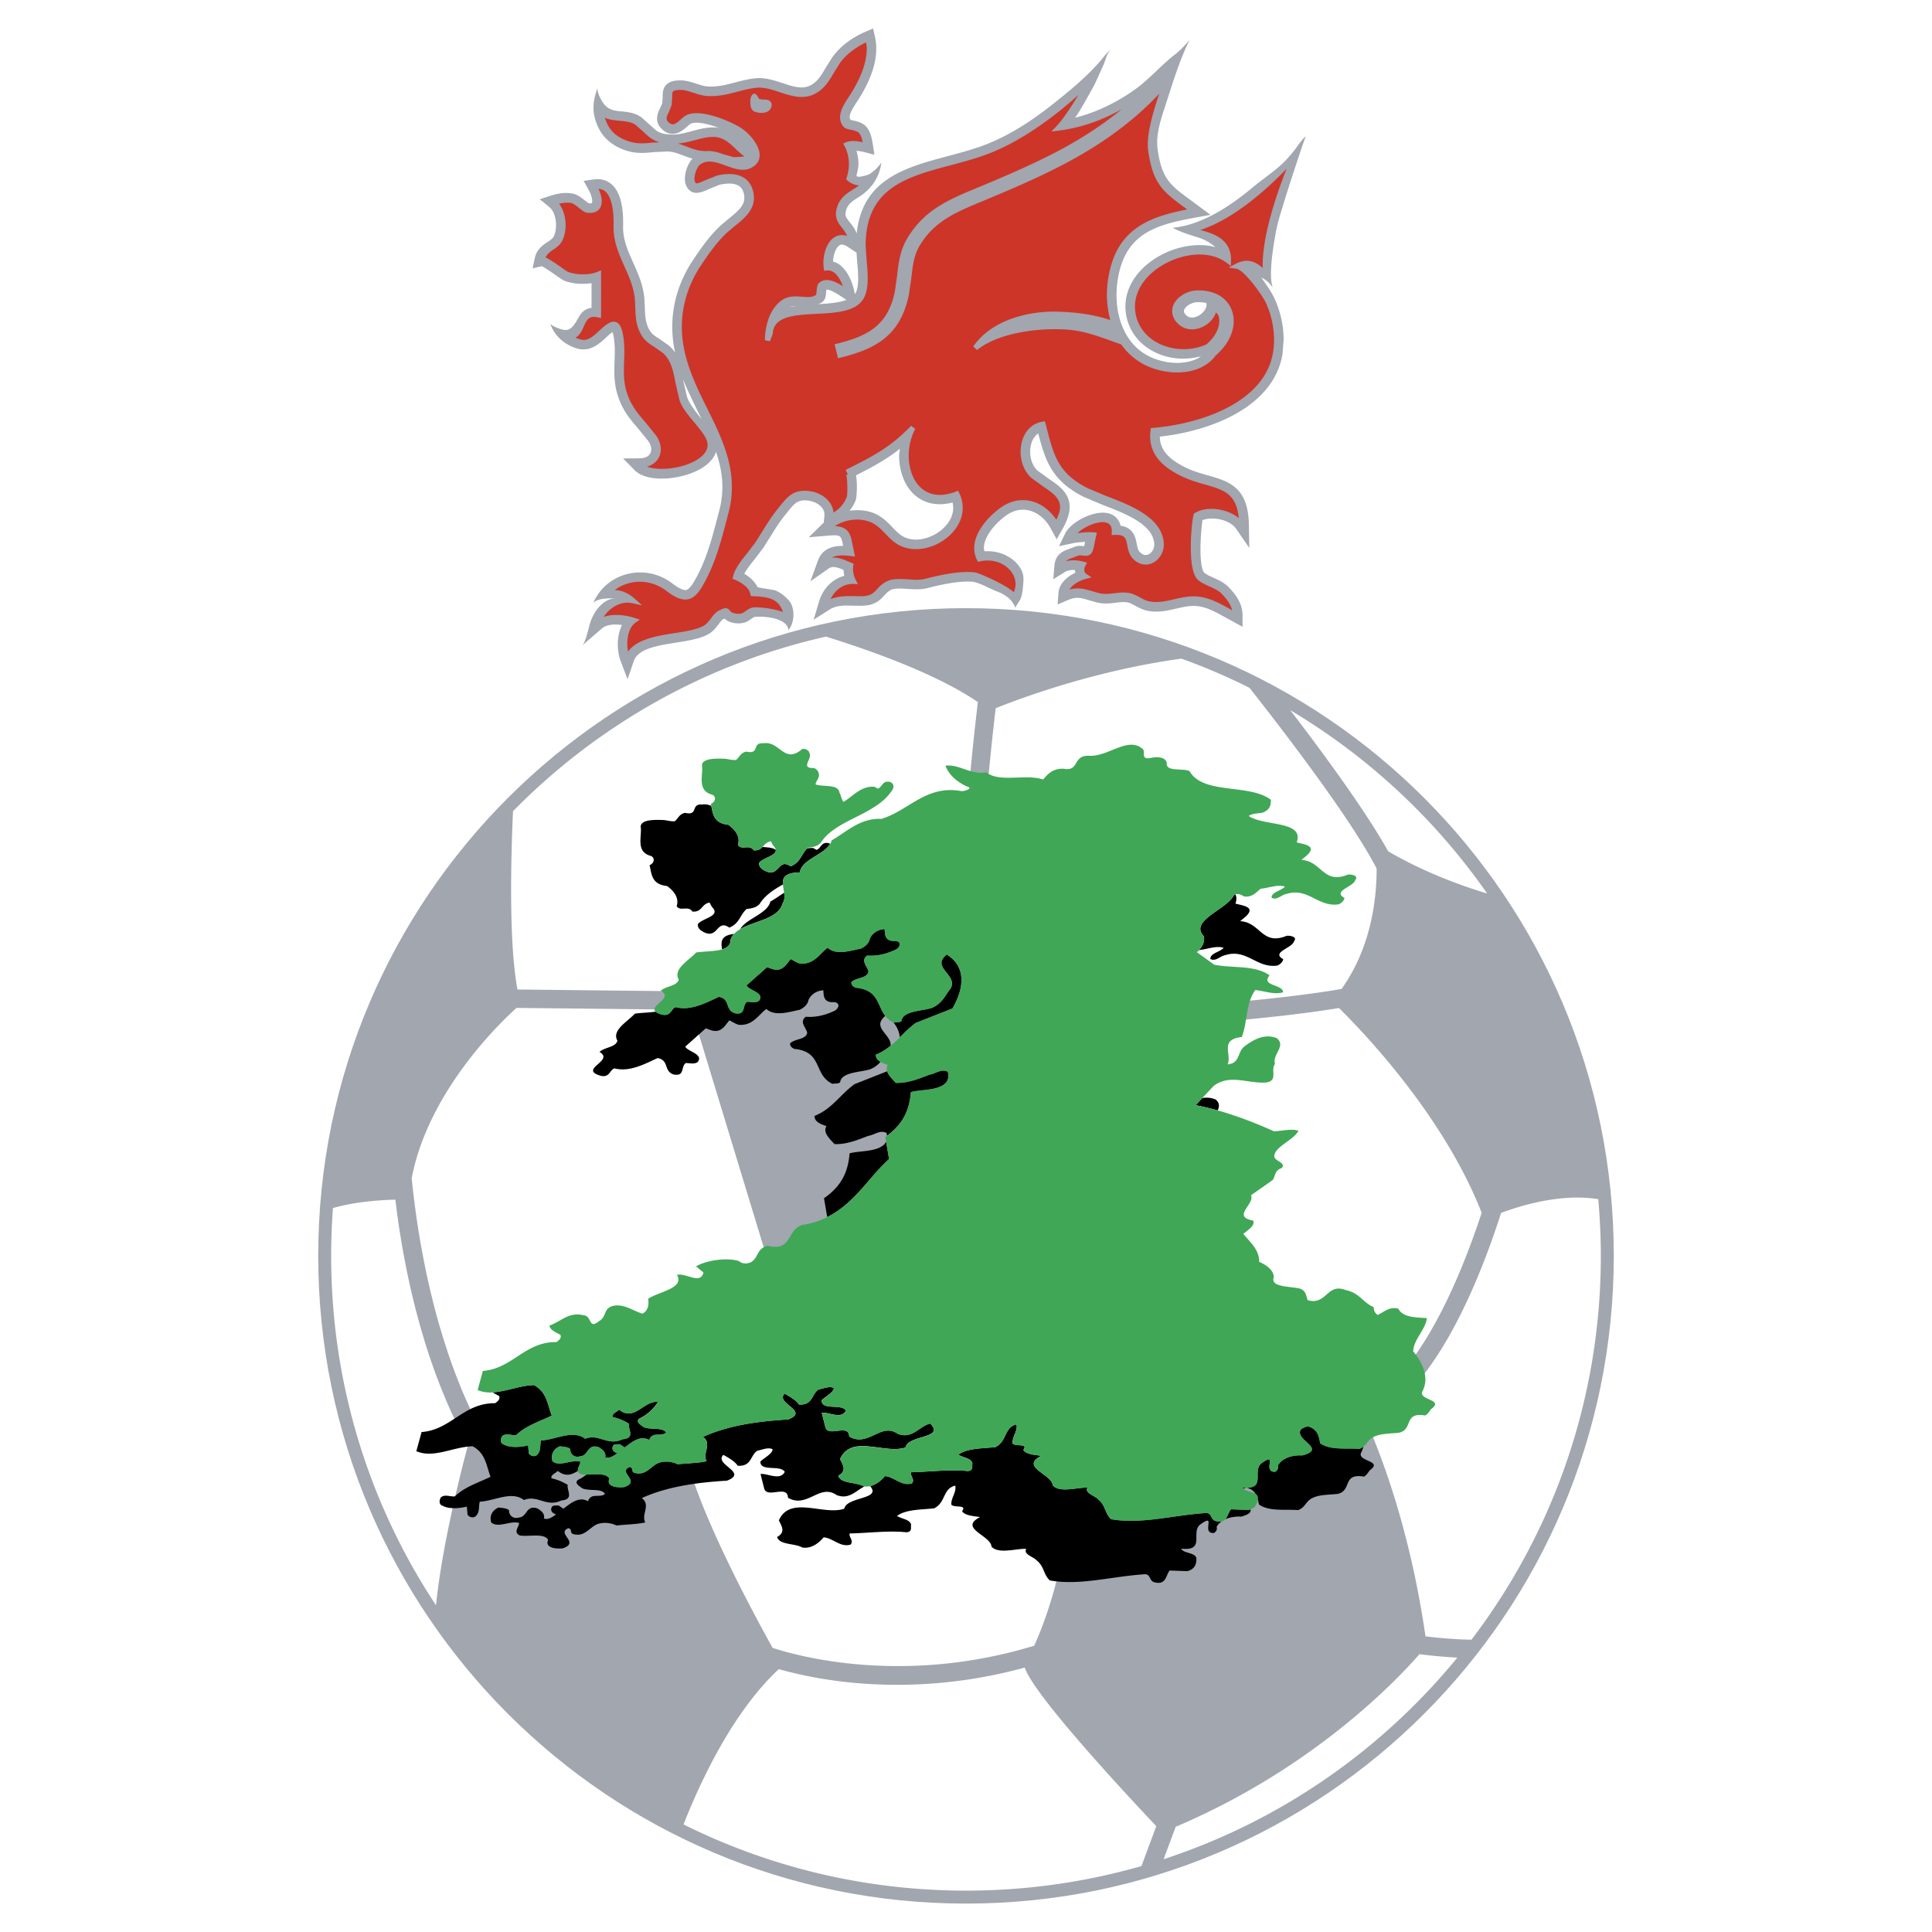 <svg xmlns="http://www.w3.org/2000/svg" width="2500" height="2500" viewBox="0 0 192.756 192.756"><g fill-rule="evenodd" clip-rule="evenodd"><path fill="#fff" d="M0 0h192.756v192.756H0V0z"/><path d="M161.008 125.293c0 35.693-28.936 64.629-64.63 64.629-35.694 0-64.629-28.936-64.629-64.629 0-35.681 28.935-64.617 64.629-64.617s64.63 28.936 64.63 64.617z" fill="#a1a6af"/><path d="M138.502 84.937c1.725 1.014 5.104 2.774 9.873 4.209a63.736 63.736 0 0 0-19.65-18.296c3.492 4.553 7.552 10.113 9.777 14.087zM159.459 119.645c-3.582-.594-7.521.559-9.695 1.365-1.715 5.373-5.188 14.43-10.248 18.881l-1.211-1.375c4.523-3.98 7.799-12.264 9.521-17.512-3.77-9.668-11.812-18.047-14.236-20.434-6.248 1.041-15.121 1.641-15.566 1.67l-.121-1.83c.111-.006 9.748-.658 15.947-1.744 3-4.206 3.508-9.111 3.496-12.019-2.471-4.768-8.662-12.917-12.682-18.024a63.072 63.072 0 0 0-6.789-2.911c-8.842 1.207-16.4 4.084-18.535 4.948-.477 4.05-1.324 11.942-1.121 15.404l-1.831.107c-.221-3.765.702-12.164 1.176-16.123-3.849-2.626-9.863-4.882-15.152-6.532-12.081 2.72-22.856 8.889-31.232 17.421-.255 5.886-.361 13.466.446 17.786l20.452.225 20.921-9.961 10.331 14.348-26.399 23.527-7.948-26.113-17.449-.191c-1.814 1.635-8.805 8.412-10.459 16.975.536 5.484 2.205 16.73 7.234 25.779l11.979-3.822 8.035 5.164c1.127 5.639 6.507 15.703 8.759 19.756 2.689.877 13.19 3.725 26.104-.219.793-1.764 1.9-4.674 2.727-8.633 1.434-6.887 15.494-17.217 15.494-17.217l12.912-.574s5.531 9.137 7.904 25.494c1.24.15 2.904.309 4.588.33 8.092-10.637 12.904-23.902 12.904-38.299 0-1.903-.092-3.786-.256-5.647zM39.446 119.691c-1.492.035-3.996.197-6.227.836a63.675 63.675 0 0 0-.179 4.766c0 12.885 3.851 24.867 10.459 34.867.646-6.316 2.702-14.154 3.194-15.975-4.687-8.415-6.53-18.441-7.247-24.494z" fill="#fff"/><path d="M115.363 182.195c-2.504-2.645-12.197-13-13.123-15.82-11.403 3.113-20.646 1.266-24.537.152-4.526 4.215-7.741 11.008-9.509 15.496 8.489 4.225 18.058 6.605 28.184 6.605 6.074 0 11.947-.855 17.507-2.451l1.478-3.982zM141.621 165.037c-2.402 2.75-10.713 11.443-24.326 17.225l-1.201 3.234c11.609-3.801 21.736-10.871 29.307-20.115a48.965 48.965 0 0 1-3.78-.344z" fill="#fff"/><path d="M79.801 87.036c.18-1.285 2.363-1.724 3.018-2.838a.685.685 0 0 0-.211-.092c-.698-.094-.69.526-1.136.689l-.339-.188a2.243 2.243 0 0 0-.604.042c-.609.61-.669 1.4-1.654 1.784-1.225-.855-1.106 1.028-2.393.521-.478-.207-.825-.488-.723-.9.445-.495 1.715-.69 1.642-1.258-.298-.232-.82-.257-1.326-.292-.197.205-.421.375-.884.328-.424-.646-1.238.046-1.566-.546.255-.768-.221-1.472-.958-1.998-1.46-.159-1.53-1.051-1.702-1.882a1.553 1.553 0 0 0-.934-.137c-1.158-.085-.314 1.146-1.676.829-.588.114-.688.558-1.032.836-.411.037-.744-.09-1.114-.119-.785-.025-2.216-.086-2.292.635.175.948-.561 2.534 1.041 2.953.433.211.296.751-.15.913.216.883.168 1.912 1.747 2.084.736.526 1.212 1.229.957 1.998.328.592 1.142-.1 1.566.546.975.101.899-.762 1.716-.896l.221.416c.957.941-.824 1.097-1.369 1.704-.102.413.244.693.723.9 1.287.508 1.168-1.375 2.393-.521 1.024-.4 1.042-1.24 1.724-1.858.502-.044.954-.146 1.292-.487.512-.834 1.369-1.423 2.33-1.952-.056-.65.155-1.176 1.693-1.214zM88.699 115.639l-.296-1.73a.925.925 0 0 1-.26.338c-.814.691-2.391.551-3.379.822-.135 1.627-.644 3.162-2.554 4.479l.32 1.873c2.75-1.37 4.179-4.013 6.169-5.782zM90.876 108.957c.988-.271 2.565-.131 3.379-.822.43-.35.384-.873.308-1.209-.629-.348-1.225.201-1.816.283-1.069.404-2.178.875-3.379.824-.274-.311-.715-.717-.858-1.15l-3.246 1.279c-1.429 1.025-2.224 2.461-4.001 3.176.003.559.529.793 1.193 1.014-.403.656.392 1.332.801 1.793 1.202.051 2.311-.418 3.379-.822.591-.084 1.188-.633 1.816-.283.018.078.033.17.042.264 1.759-1.286 2.252-2.773 2.382-4.347zM57.888 145.822c-.94-.229-2.068.555-2.764-.037-.188-.574.032-1.215.743-1.494.374.061.787.057 1.038.281-.057.41.354.902.938.727.916-.049.713-1.305 1.898-.912.438.271.739.557.64 1 .381.154.728-.094.991-.242l.215-.174c-.47-.113-.594-.475-.39-.773.126-.135.405-.098.634-.117l.489.33c.65-.461 1.499-1.279 2.466-.744.029-.189.193-.42.507-.51.408-.066.924.043 1.177-.227-.374-.59-1.539-.238-2.257-.549-.295-.223-.876-.545-.397-.865.84-.385 1.472-1.062 1.834-1.652-1.44-.154-2.355 2.008-3.89.775-.209.236-.747.408-.625.738.61.133 1.136.365 1.623.666-.137.539.678 1.432-.646 1.547-1.502.721-2.354-.602-3.731-.047-1.233-.947-2.936.102-4.402.168-.143.479.043 1.021-.424 1.467-.303.211-.688.029-.798-.18l-.07-.801c-.674.184-1.815.283-2.447-.098-.379-.121-.28-.564-.162-.793.381-.375.914-.08 1.416-.123.975-.955 2.32-1.352 3.556-1.957-.417-1.082-.481-2.35-1.784-3.043-.029 0-.059.004-.088.004a.284.284 0 0 1-.121.008c-1.324.084-2.659.652-3.918.717.199.129.438.246.659.369.118.299-.094.504-.397.717-3.178-.031-4.37 2.65-7.34 2.879l-.523 1.908c1.722.752 3.688-.445 5.617-.49 1.303.693 1.368 1.961 1.785 3.043-1.236.605-2.582 1.002-3.556 1.957-.502.045-1.035-.252-1.416.123-.118.229-.218.672.161.795.632.379 1.773.279 2.447.096l.07.803c.11.207.494.391.798.178.467-.445.282-.988.424-1.467 1.467-.066 3.169-1.115 4.403-.166 1.377-.557 2.23.768 3.731.045 1.325-.115.51-1.006.647-1.547a5.148 5.148 0 0 0-1.623-.666c-.121-.33.416-.502.625-.738.779.627 1.399.377 2.009 0-.065-.312.281-.692.228-.929zM87.374 105.227a5.64 5.64 0 0 0 1.483-.9c.11-1.113-1.949-1.791-.53-2.969-.841-1.066-.646-2.598-2.964-2.818-.287-.131-.44-.305-.417-.555.465-.477 1.579-.355 1.703-1.051-.091-.52-.831-1.075-.14-1.602 1.066.093 2.098-.215 2.936-.63.389-.282.489-.726-.073-.832-1.142.1-1.072-.683-1.116-1.176-.779.037-1.289.516-1.479.967-.059.378-.395.75-.881.978-1.131.224-2.471.682-3.32-.082-.738.5-1.324 1.7-2.761 1.577-.331-.096-.624-.288-.914-.448-.384.344-.754 1.37-1.894.973l-.476-.176-2.049 1.826c.229.508 1.859.736 1.239 1.537-.346.246-.774.098-1.188.104-.521.355-.063 1.371-1.235 1.133-.997-.348-.398-1.395-1.569-1.633-1.284.578-2.774 1.424-4.327 1.031-.489.197-.47.941-1.361.74-.313-.094-.51-.189-.625-.287-.669.102-1.459.102-2.073.199-.757.811-2.339 1.664-1.742 2.699-.172.666-1.279.639-1.789 1.119 1.55.889-2.151 1.709.117 2.381.892.201.873-.543 1.361-.74 1.553.393 3.043-.453 4.327-1.031 1.171.24.573 1.285 1.57 1.635 1.171.238.714-.777 1.235-1.135.413-.004.84.145 1.187-.104.62-.801-1.01-1.029-1.239-1.537l2.049-1.826.476.176c1.139.398 1.509-.629 1.894-.973.29.16.583.352.913.447 1.438.123 2.022-1.076 2.761-1.576.849.764 2.189.305 3.32.082.486-.229.822-.6.881-.979.19-.451.701-.93 1.479-.967.043.492-.026 1.275 1.115 1.176.562.105.462.549.073.832-.838.414-1.87.721-2.937.629-.689.527.049 1.084.141 1.604-.123.693-1.238.574-1.703 1.049-.024.25.129.424.417.555 2.877.275 1.881 2.568 3.802 3.486.271-.055.599.012.768-.16.143-1.006 1.894-.973 2.971-1.283a2.66 2.66 0 0 0 1.06-.754c-.287-.167-.475-.381-.476-.711zM78.09 90.104c.203-.301.195-.667.141-1.037-.456.302-.903.614-1.372.883-.299 1.234-2.389 1.68-3.008 2.744 1.416-.821 3.822-1.003 4.239-2.59zM72.889 93.759c.071-.223.192-.412.345-.58-1.343.15-1.315.806-1.191 1.532.504-.151.854-.422.846-.952zM120.115 93.417c.098.581-.174 1.165-.738 1.555l.033.023c.082-.073.164-.147.252-.217.822-.071 1.662-.456 2.42-.212-.377.437-1.336.521-1.33 1.11.533.295.986-.303 1.486-.378 2.148-.685 3.152 1.338 5.197 1.036.312-.12.564-.39.588-.641-1.256-.698.963-1.109 1.086-1.803.334-.372-.279-.566-.736-.526-2.486 1.025-2.604-1.356-4.637-1.457.254-.241.646-.493.809-.755.533-.73-.764-.833-1.285-1.005.137-.384.117-.678-.006-.914a.43.43 0 0 0-.18.136c-.752 1.401-4.472 2.503-2.959 4.048zM91.375 102.049l3.647-1.436c.962-1.639 1.546-3.895-.367-5.249l-.196-.139c-1.633 1.323 1.143 2.012.388 3.383-.54.668-.832 1.531-1.944 1.971-1.078.312-2.829.279-2.971 1.285-.17.17-.497.105-.769.16l-.032-.018c.384.445.581.951.645 1.479.502-.495.995-1.001 1.599-1.436zM121.494 110.787c.16-.377.215-.736-.205-1.088a2.286 2.286 0 0 0-1.342-.141l-.658.703c.748.145 1.482.323 2.205.526z"/><path d="M83.641 147.234c.921-.516.408-1.123.177-1.662 1.113-2.52 4.47-.453 6.524-1.16.258-1.266 4.019-.879 2.459-2.389-1.125.283-1.793 1.586-3.222 1.027-1.714-1.186-2.917 1.373-4.854.27-.027-1.365-2.149.156-2.386-.973l-.353-1.398c.682-.09 1.948.699 2.42-.211-.433-.738-2.437.027-2.437-1.029.425-.41 1.176-.754 1.228-1.225-.436-.242-1.053.061-1.507.131-.744.438-.55 1.602-1.984 1.51-.269-.443-.994-.846-1.429-1.086-.973.984 2.544 1.732.363 2.576-3.159.184-6.065.625-8.499 1.738.936.693-.088 1.623.351 2.424-.766.189-2.053.209-2.872.312-.529-.266-1.321-.381-1.987-.105-.752.344-1.222 1.287-2.355.951-.333-.127-.043-.494-.465-.58-1.241.543 1.18 1.387-.515 2.002-.773.098-1.845-.057-1.499-.832-.32-.594-1.397-.412-2.288-.412a3.85 3.85 0 0 1-.807.514c-.478.322.103.645.398.865.717.311 1.883-.041 2.256.549-.252.27-.768.16-1.176.227-.314.09-.478.322-.507.512-.968-.537-1.816.281-2.466.742l-.489-.328c-.229.02-.508-.02-.634.117-.205.297-.081.658.39.773l-.215.172c-.264.148-.61.396-.991.242.099-.443-.202-.727-.64-.998-1.185-.395-.982.861-1.898.91-.583.176-.994-.316-.938-.725-.25-.227-.664-.223-1.037-.281-.712.277-.932.92-.744 1.492.696.592 1.824-.189 2.764.039.075.334-.652.957.111 1.264.932.135 2.415-.273 2.799.438-.346.775.725.932 1.499.832 1.695-.615-.726-1.459.515-2.002.422.088.132.453.465.58 1.133.336 1.603-.605 2.355-.951.666-.275 1.459-.158 1.988.105.82-.102 2.106-.121 2.872-.312-.438-.801.585-1.729-.35-2.424 2.434-1.113 5.34-1.553 8.499-1.738 2.181-.842-1.336-1.592-.363-2.576.436.24 1.161.643 1.43 1.086 1.434.092 1.24-1.072 1.984-1.508.454-.072 1.072-.375 1.507-.133-.051.471-.803.814-1.227 1.225 0 1.057 2.003.291 2.436 1.029-.472.912-1.738.121-2.42.211l.353 1.398c.237 1.129 2.359-.393 2.386.973 1.937 1.104 3.14-1.455 4.854-.27 1.242.486 1.91-.436 2.803-.871-.033-.002-.064 0-.099-.004-.824-.457-2.278-.236-2.533-1.053z"/><path d="M121.354 151.764c-.605-.104-.383-.713-.945-.818-3.34.197-6.523 1.16-9.562.619-.652-.627-.531-1.352-1.275-1.971-.357-.402-1.391-.623-1.07-1.18-1.061-.031-2.758.553-3.471-.225-.051-1.113-3.334-1.82-1.131-2.945-.654-.098-1.533-.145-1.801-.586.537-.701-.809-.303-1.07-.654-.059-.676.537-1.227.387-1.896-1.262.297-.912 1.664-2.104 2.266-1.32.146-2.798.09-3.706.758.534.326 1.225.328 1.409.84-.068.287.158.764-.484.789-1.765-.188-3.767.08-5.649.121-.107.35.43.707.097 1.109-1.032.309-1.711-.627-2.687-.729-.349.408-.854.865-1.486 1.002 1.201 1.354-2.325 1.035-2.574 2.26-2.055.709-5.41-1.357-6.524 1.162.231.537.744 1.146-.177 1.66.255.818 1.708.598 2.531 1.053.932.137 1.66-.488 2.119-1.023.975.1 1.656 1.035 2.687.727.332-.4-.205-.758-.098-1.109 1.883-.041 3.885-.309 5.649-.121.643-.025.416-.502.484-.787-.183-.514-.874-.514-1.409-.84.908-.67 2.385-.613 3.707-.76 1.19-.6.84-1.967 2.103-2.264.15.67-.445 1.219-.386 1.896.261.35 1.606-.047 1.068.652.27.441 1.148.488 1.8.586-2.202 1.127 1.08 1.832 1.133 2.947.711.775 2.41.191 3.471.223-.32.557.711.777 1.07 1.182.742.617.623 1.342 1.275 1.969 3.037.541 6.221-.42 9.562-.619.561.105.34.715.945.818 1.129.273 1.084-.779 1.461-1.186l1.754.064c.766-.191.902-.73.908-1.197.031-.686-1.289-.539-1.518-1.047 2.555.273.814-1.75 1.992-2.473 1.561-1.1-.055.967 1.275.912.262-.178.336-.371.27-.613.111-.225.295-.412.52-.564-.148.037-.32.046-.55-.008zM122.816 150.578c-.229.244-.307.721-.576 1.004.451-.205 1.012-.301 1.586-.268.838-.223 1.02-.469.924-.732-.059.021-.113.043-.182.061l-1.752-.065zM123.959 148.396c.021.047.061.084.098.121.096-.037.189-.072.275-.098a4.04 4.04 0 0 1-.373-.023zM131.719 143.992c-.15-.672-.215-1.41-1.252-1.693-.27.086-.672.215-.744.438-.373.996 2.643 1.82.215 2.467-1.064-.062-2.09.309-2.441 1.021.066.242-.008.434-.268.613-1.33.055.283-2.014-1.277-.912-1.105.678.359 2.502-1.568 2.496.467.135.73.363.895.637a.434.434 0 0 1 .201.387l-.006.084c.053.189.092.385.133.574 1.029.717 2.57.457 3.916.559.576-.238.643-.555 1.021-.93.68-.648 1.883-.568 2.932-.689 1.441-.344.416-2.088 2.611-1.721.305-.182.42-.439.586-.641 1.344-.957-1.225-.857-.887-1.723.115-.211.193-.424.242-.639-.102.082-.225.16-.395.23-1.344-.101-2.885.159-3.914-.558z"/><path d="M71.07 79.289c.433.211.295.751-.15.914.016.067.031.134.045.202.172.831.242 1.723 1.702 1.882.737.526 1.212 1.229.958 1.998.328.593 1.142-.1 1.566.546.462.048.687-.123.884-.328.219-.228.403-.498.833-.568l.221.416c.175.172.256.317.272.445.073.568-1.197.763-1.642 1.258-.102.413.245.694.723.9 1.287.508 1.168-1.376 2.393-.521.985-.384 1.045-1.174 1.654-1.784.024-.024.043-.051.07-.074.502-.044.954-.146 1.292-.486 1.41-2.298 5.42-2.742 7.049-5.152.253-.27.344-.806-.221-.943-.698-.094-.69.526-1.136.689l-.339-.188c-1.343-.1-2.127.932-3.088 1.513-.207-.261-.239-.631-.403-.927-.124-.89-1.612-.542-2.373-.818-.021-.246.193-.419.266-.644.153-.355.024-.778-.409-.989-1.515.039-.083-.956-.503-1.54-.019-.216-.357-.404-.677-.375-1.84 1.589-2.235-.83-3.914-.559-1.158-.084-.314 1.146-1.676.83-.588.114-.688.558-1.031.835-.411.037-.744-.09-1.115-.119-.784-.025-2.216-.086-2.291.635.175.947-.561 2.534 1.04 2.952zM141.896 138.846c.756-1.369.021-2.922-.902-4.021.033-1.184 1.236-2.158 1.365-3.318-1.018-.066-2.396-.039-2.842-.932-.898-.262-1.443.344-2.062.615a.813.813 0 0 1-.391-.773c-1.146-.49-1.365-1.402-2.818-1.711-1.859-.736-1.889 1.564-3.775 1.014-.176-.418-.125-.889-.746-1.145-.943-.26-3.047-.107-2.633-1.168-.059-.678-.652-1.154-1.467-1.518.037-1.152-.857-1.912-1.578-2.781.471-.414 1.174-.787.988-1.33-2.197-.396.18-1.631-.221-2.527l2.168-1.523c.287-.398.146-.945.906-1.199.416-.502-.564-.664-.736-1.053-.18-1.01 1.967-1.725 2.391-2.664-.664-.221-1.609.018-2.434.059-1.816-.814-3.674-1.541-5.615-2.082a27.115 27.115 0 0 0-2.205-.525l.658-.703 1.15-1.227c1.6-1.195 3.34-.23 5.172-.328 1.32-.146.441-1.25.943-1.854-.314-.936 1.131-1.775.188-2.562-1.195-.516-2.379.146-3.242.811-.73.562-.404 1.682-1.684 1.793.465-1.002-.859-2.471 1.418-2.732.602-1.543.359-3.262 1.34-4.682.926.074 1.838.49 2.779.223.021-.811-2.262-.609-1.344-1.684-1.426-1.057-3.695-.701-5.523-1.07l-1.734-1.251-.033-.023c.564-.39.836-.974.738-1.555-1.514-1.545 2.207-2.647 2.959-4.048a.432.432 0 0 1 .18-.136c.27-.111.643.045.84.201.838.114 1.207-.384 1.68-.768.822-.072 1.662-.456 2.422-.212-.377.437-1.336.521-1.33 1.11.531.295.984-.303 1.484-.378 2.148-.685 3.154 1.339 5.199 1.036.311-.12.562-.391.586-.641-1.256-.698.963-1.11 1.086-1.803.336-.371-.279-.566-.736-.525-2.486 1.024-2.602-1.356-4.637-1.458.254-.24.646-.492.809-.755.535-.73-.764-.834-1.285-1.005.777-2.18-3.268-1.578-4.783-2.625.342-.279.943-.238 1.395-.339.756-.314.809-.754.809-1.282-2.168-1.643-6.758-.465-8.117-2.862-.719-.31-2.25.072-2.271-.703.039-.593-.762-.803-1.572-.607-.996.181-.588-.415-.762-.834-1.457-1.395-3.393.67-5.33.622-1.805-.121-.963 1.606-2.648 1.288-1.061-.031-1.562.541-2.021 1.078-1.709-.596-4.295.345-5.676-.714-1.588.263-2.65-.825-4.063-.67.312.936 1.309 1.811 2.542 2.231-.31.151-.569.329-.986.304-3.505-.625-5.213 1.947-7.947 2.776-2.125-.094-3.433 1.264-4.966 2.144a1.293 1.293 0 0 1-.154.358c-.654 1.115-2.837 1.554-3.018 2.838-1.538.039-1.749.564-1.693 1.212.022.262.084.542.124.82.054.37.062.735-.141 1.037-.417 1.586-2.823 1.768-4.239 2.59-.24.139-.45.298-.618.485a1.558 1.558 0 0 0-.345.58c.009.529-.342.8-.846.952-.736.222-1.805.188-2.586.311-.757.812-2.339 1.664-1.742 2.701-.172.666-1.279.639-1.789 1.119 1.336.766-1.225 1.48-.508 2.094.115.098.311.193.625.287.892.201.873-.543 1.361-.74 1.553.393 3.043-.453 4.327-1.031 1.171.238.573 1.285 1.569 1.633 1.172.238.714-.777 1.235-1.133.414-.006.841.143 1.188-.104.62-.801-1.011-1.029-1.239-1.537l2.049-1.826.476.176c1.139.396 1.509-.629 1.894-.973.29.16.583.352.914.448 1.437.123 2.022-1.078 2.761-1.577.849.764 2.189.306 3.32.082.486-.228.822-.6.881-.978.191-.451.701-.93 1.479-.967.043.493-.026 1.275 1.116 1.176.562.105.461.55.073.832-.838.415-1.87.723-2.936.63-.69.527.049 1.083.14 1.602-.124.695-1.238.574-1.703 1.051-.024.25.129.424.417.555 2.318.221 2.124 1.752 2.964 2.818.197.25.451.475.806.65l.032.018c.271-.055.599.01.769-.16.142-1.006 1.893-.973 2.971-1.285 1.112-.439 1.404-1.303 1.944-1.971.755-1.371-2.021-2.061-.388-3.383l.196.139c1.913 1.354 1.329 3.61.367 5.249l-3.647 1.436c-.605.436-1.097.941-1.598 1.438-.294.291-.596.574-.921.84-.429.35-.9.666-1.483.9.002.33.189.545.478.713.199.115.444.211.716.301-.132.215-.127.432-.058.643.143.434.584.84.858 1.15 1.202.051 2.311-.42 3.379-.824.591-.082 1.187-.631 1.816-.283.076.336.122.859-.308 1.209-.814.691-2.391.551-3.379.822-.13 1.574-.623 3.061-2.382 4.346-.06.045-.109.09-.171.133l.081.473.296 1.73c-1.99 1.77-3.419 4.412-6.168 5.781a8.2 8.2 0 0 1-2.506.785c-1.568.48-.961 2.693-3.454 2.074-1.123.316-.865 1.162-1.652 1.635-.397.191-.905.174-1.206-.111-1.276-.385-3.271-.057-4.279.529l.744.617c-.305 1.24-1.7.025-2.648.232.809 1.357-1.877 1.686-2.874 2.395.086.459.054 1.145-.561 1.479-.897-.264-1.641-.881-2.695-.82-1.318.178-.778 1.094-1.656 1.574-1.074.869-.647-.564-1.572-.607-1.456-.34-2.242.66-3.359 1.039.037.43.61.66 1.093.928.118.301-.094.506-.397.719-3.177-.033-4.37 2.65-7.34 2.879l-.523 1.908c.48.209.979.264 1.49.238 1.259-.064 2.595-.633 3.918-.717l.121-.008c.029 0 .059-.004.088-.004 1.303.693 1.368 1.961 1.784 3.043-1.235.605-2.581 1.002-3.556 1.957-.502.043-1.034-.252-1.416.123-.118.229-.217.672.162.793.632.381 1.773.281 2.447.098l.07.801c.11.209.495.391.798.18.467-.445.282-.988.424-1.467 1.466-.066 3.169-1.115 4.402-.168 1.378-.555 2.229.768 3.731.047 1.324-.115.51-1.008.646-1.547a5.102 5.102 0 0 0-1.623-.666c-.121-.33.416-.502.625-.738 1.534 1.232 2.45-.93 3.89-.775-.362.59-.994 1.268-1.834 1.652-.479.32.102.643.397.865.718.311 1.883-.041 2.257.549-.253.27-.769.16-1.177.227-.314.09-.478.32-.507.51-.967-.535-1.816.283-2.466.744l-.489-.33c-.229.02-.508-.018-.634.117-.204.299-.081.66.39.773l-.215.174c-.264.148-.61.396-.991.242.099-.443-.202-.729-.64-1-1.185-.393-.982.863-1.898.912-.583.176-.995-.316-.938-.727-.25-.225-.664-.221-1.038-.281-.711.279-.932.92-.743 1.494.696.592 1.824-.191 2.764.037.053.236-.292.617-.232.928.025.129.118.246.343.336.156.023.331.027.511.027.891 0 1.968-.182 2.288.412-.346.775.726.93 1.499.832 1.695-.615-.726-1.459.515-2.002.422.086.132.453.465.58 1.133.336 1.603-.607 2.355-.951.666-.275 1.458-.16 1.987.105.819-.104 2.106-.123 2.872-.312-.438-.801.585-1.73-.351-2.424 2.434-1.113 5.34-1.555 8.499-1.738 2.181-.844-1.336-1.592-.363-2.576.435.24 1.161.643 1.429 1.086 1.434.092 1.241-1.072 1.984-1.51.454-.07 1.072-.373 1.507-.131-.051.471-.803.814-1.228 1.225 0 1.057 2.004.291 2.437 1.029-.472.91-1.738.121-2.42.211l.353 1.398c.236 1.129 2.358-.393 2.386.973 1.937 1.104 3.14-1.455 4.854-.27 1.429.559 2.097-.744 3.222-1.027 1.559 1.51-2.202 1.123-2.459 2.389-2.054.707-5.411-1.359-6.524 1.16.231.539.744 1.146-.177 1.662.255.816 1.708.596 2.531 1.053.034.004.065.002.099.004.186.018.365.01.534-.027.632-.137 1.137-.594 1.486-1.002.976.102 1.655 1.037 2.687.729.333-.402-.205-.76-.097-1.109 1.882-.041 3.884-.309 5.649-.121.643-.025.417-.502.484-.789-.184-.512-.875-.514-1.409-.84.907-.668 2.385-.611 3.706-.758 1.191-.602.842-1.969 2.104-2.266.15.67-.445 1.221-.387 1.896.262.352 1.607-.047 1.07.654.268.441 1.146.488 1.801.586-2.203 1.125 1.08 1.832 1.131 2.945.713.777 2.41.193 3.471.225-.32.557.713.777 1.07 1.18.744.619.623 1.344 1.275 1.971 3.039.541 6.223-.422 9.562-.619.562.105.34.715.945.818.23.055.402.045.551.008a.71.71 0 0 0 .336-.189c.27-.283.348-.76.576-1.004l1.752.064c.068-.018.123-.039.182-.061.562-.213.703-.648.723-1.053l.006-.084a.434.434 0 0 0-.201-.387c-.326-.234-.955-.281-1.221-.541-.037-.037-.076-.074-.098-.121.139.016.258.02.373.023l.051.002c1.928.006.463-1.818 1.568-2.496 1.561-1.102-.053.967 1.277.912.26-.18.334-.371.268-.613.352-.713 1.377-1.084 2.441-1.021 2.428-.646-.588-1.471-.215-2.467.072-.223.475-.352.744-.438 1.037.283 1.102 1.021 1.252 1.693 1.029.717 2.57.457 3.914.559.17-.07.293-.148.395-.23.246-.199.359-.434.629-.699.68-.65 1.881-.568 2.93-.691 1.441-.344.416-2.086 2.611-1.719.305-.182.422-.441.588-.641 1.339-.969-1.229-.869-.892-1.736z" fill="#40a756"/><path d="M128.109 20.157c.387-1.293 2.09-6.494 2.18-6.569-.48.405-.814.984-1.203 1.477-1.41 1.781-2.418 2.228-4.186 3.698-2.174 1.81-4.988 3.686-7.891 3.964.764.439 1.822.732 2.65 1.007.66.219 1.1.511 1.604.922-1.877-.504-4.025-.012-5.615.892-2.322 1.322-3.572 3.396-3.338 5.547.211 1.963 1.521 3.57 3.506 4.3 1.307.481 2.721.497 4.004.147-.107.073-.207.154-.328.216-1.205.619-2.984.595-4.533-.061-3.305-1.4-4.121-5.506-3.221-8.838.992-3.68 3.842-4.477 7.459-5.137l1.574-.286-1.912-1.418c-2.15-1.583-2.955-2.176-3.365-5.155-.209-1.494.398-3.172.852-4.569.553-1.702 1.045-3.325 1.732-4.974.186-.446.377-.919.631-1.323-.467.461-.869.966-1.398 1.372-1.447 1.11-2.605 2.51-4.104 3.577-1.791 1.275-3.799 2.263-5.936 2.796.623-.904 1.094-1.814 1.637-2.761.434-.759.768-1.611 1.143-2.402.248-.523.373-1.345.855-1.714-.473.362-.791.842-1.182 1.288-1.385 1.577-3.115 3.001-4.764 4.302-2.006 1.584-4.189 3.02-6.578 3.955-1.203.47-2.523.821-3.801 1.162-4.21 1.121-8.552 2.279-9.107 7.716-.184-.467-.452-.816-.687-1.108-.272-.339-.432-.538-.432-.839 0-.096.016-.201.049-.324.173-.639.594-.929 1.268-1.349 1.241-.774 2.081-1.97 2.258-3.444a3.952 3.952 0 0 1-1.204 1.156c-.077.046-1.347.484-1.262.095.082-.374.183-.75.183-1.12 0-.449-.077-.884-.196-1.31.253.026.514.061.77.127l1.017.266-.157-1.04c-.093-.613-.245-1.304-.669-1.771-.375-.411-.932-.529-1.338-.615l-.211-.052a.493.493 0 0 1-.093-.265c0-.39.326-.927.695-1.49l.078-.12c1.252-1.917 1.882-3.672 1.882-5.235a5.38 5.38 0 0 0-.132-1.199l-.187-.815-.766.334c-1.392.605-2.497 1.453-3.284 2.519l-.674 1.067c-.394.681-.735 1.269-1.339 1.658-.878.564-1.834.25-2.94-.115-.882-.29-1.793-.59-2.775-.484-.721.078-1.367.249-1.992.413-.874.23-1.699.448-2.683.404-.36-.016-.782-.152-1.189-.285-.481-.156-.979-.318-1.479-.326-.488-.008-1.1.033-1.497.424-.38.377-.376.86-.374 1.248l-.041.604-.188.44c-.227.453-.7 1.393.2 2.189 1.073.95 2.032.092 2.442-.274.14-.126.316-.282.414-.322.574-.23 1.728.031 2.807.441-.072-.013-.141-.031-.216-.038-.864-.092-1.702.133-2.513.352-.68.184-1.323.356-1.944.34-1.253-.035-1.51-.282-2.132-.878l-.923-.816c-.626-.491-1.433-.564-2.145-.63-.668-.061-1.198-.184-1.627-.74-.25-.325-.765-1.229-.607-1.667-.271.753-.43 1.406-.43 2.057 0 .611.14 1.221.459 1.913.515 1.112 1.428 1.856 2.57 2.276 1.159.427 2.072.332 2.954.239l1.416-.069c.593.032 1.047.208 1.574.411.278.108.58.218.905.31-.442.447-.781 1.355-.755 2.074.023.641.316.982.558 1.155.549.395 1.266.071 2.096-.305l.799-.321c2.103-.459 2.339.527 2.429.899.243 1.016-.422 1.612-1.527 2.5l-.778.656c-1.103 1.021-1.965 2.258-2.754 3.437-1.722 2.576-2.397 5.5-1.95 8.459.04.267.092.528.147.789a3.446 3.446 0 0 0-.677-.741l-.912-.638c-.585-.371-.908-.576-1.192-1.359-.199-.55-.216-1.097-.235-1.73l-.053-.974c-.134-1.352-.635-2.465-1.119-3.542-.531-1.181-1.033-2.297-.999-3.641.052-2.036-.328-3.43-1.131-4.145-.482-.429-1.107-.603-1.809-.502l-1 .143.494.882c.27.481.365.913.365 1.153 0 .09-.014.152-.036.182-.019.014-.116.039-.309.021L58.353 20c-.332-.263-.709-.562-1.117-.66-.805-.194-1.625-.025-2.172.149l-1.213.388.985.808c.654.537.793 1.927.477 2.763-.119.313-.335.468-.708.714-.448.296-1.061.701-1.253 1.603l-.214 1.009.899-.217c.305.114 1.273.802 1.601 1.036l.56.369c.786.34 1.878.434 2.819.293v2.459c-1.188.157-1.235 1.164-1.906 1.885-.319.342-.632.38-1.078.263-.215-.057-1.069-.371-1.144-.592.422 1.242 1.444 2.138 2.689 2.502 1.164.339 2.065-.317 2.884-1.093.335-.318.529-.467.65-.545.048.134.109.369.165.808.046.364.061.725.061 1.092 0 .314-.011.633-.022.96-.011.328-.022.66-.022.995 0 .674.045 1.364.227 2.071.438 1.705 1.271 2.676 2.153 3.705l.993 1.223c.201.274.306.571.306.839 0 .14-.029.271-.087.388-.165.327-.55.51-1.084.513l-1.636.009 1.145 1.169c1.182 1.206 4.196 1.016 6.163.09 1.047-.493 1.714-1.153 1.964-1.911.621 1.821.886 3.706.328 5.831l-.154.591c-.502 1.929-1.021 3.924-1.917 5.688-.413.813-.847 1.577-1.227 1.664-.19.043-.587-.035-1.396-.655-2.658-2.036-6.54-1.132-7.875 1.93.521-.475 1.515-.438 2.173-.437-1.295.078-2.188 1.427-2.517 2.527-.147.492-.415 1.87-.799 2.202l2.01-1.736c.441-.38 1.216-.439 1.992-.334a4.39 4.39 0 0 0-.418 1.898c0 .634.11 1.246.292 1.724l.681 1.784.622-1.806c.429-1.244 2.355-1.548 4.219-1.841 1.272-.201 2.475-.39 3.309-.896.401-.244.678-.608.924-.93.161-.213.344-.453.473-.517l.131-.058c.193.178.435.342.87.428.992.195 1.479-.164 1.801-.401.162-.119.238-.172.365-.195.873-.091 3.241.094 3.334 1.317.635-.716.674-2.19.087-2.904-.349-.424-.851-.823-1.358-1.04-.231-.1-1.768-.267-1.816-.361-.31-.596-.833-1.036-1.313-1.308.249-.485.669-1.007 1.08-1.517l.836-1.105.661-1.047c.47-.76.915-1.479 1.458-2.151l.195-.245c.793-.993 1.09-1.365 2.14-1.24.697.083 1.63.569 1.63 1.397 0 .036-.002.074-.006.111l-.07.711c-.036.033-.08.057-.114.091l-1.378 1.348 1.921-.162c1.296-.109 1.316-.021 1.503 1.024-.923-.014-2.056.212-2.511 1.474L80.854 58l1.795-1.263c.395-.278.794-.178 1.512.12.005.201.032.398.074.593-1.173.313-2.126 1.238-2.528 2.597l-.526 1.779 1.563-.997c.699-.446 1.458-.425 2.338-.399l.918.009c1.311-.035 1.803-.572 2.198-1.004.203-.222.379-.414.691-.576.36-.186 1.021-.144 1.66-.103.653.042 1.327.085 1.943-.072 1.358-.349 3.32-.792 4.657-.627.789.177 1.545.655 2.297.938.803.302 1.564.807 1.855 1.656-.025-.067.463-.756.516-.891.139-.354.197-.721.234-1.097.084-.862.17-1.425-.383-2.178-.762-1.035-2.088-1.573-3.441-1.481-.018-.102-.068-.199-.068-.303 0-1.261 1.299-2.641 2.297-3.323.695-.476 1.457-.632 2.205-.454.867.207 1.658.859 2.166 1.788l.598 1.092.613-1.084c.484-.858.682-1.56.682-2.147 0-1.395-1.109-2.149-2.125-2.838l-1.037-.75c-.492-.402-.779-1.15-.779-1.917a2.9 2.9 0 0 1 .098-.759c.084-.309.283-.776.709-1.064.707 2.71 1.334 4.705 4.525 6.325l1.969.826c2.182.841 4.9 1.887 5.082 3.813.004.037.004.073.004.109 0 .46-.271.838-.564.985-.271.137-.551.08-.828-.169-.225-.201-.287-.476-.369-.907-.117-.614-.312-1.581-1.602-1.773-.154-.625-.572-1.074-1.203-1.236-1.438-.369-3.766.857-4.32 1.999l-.623 1.275 1.389-.294a7.093 7.093 0 0 1 1.213-.13 4.308 4.308 0 0 1-.098.423 10.205 10.205 0 0 1-.072-.005c-.254-.029-.6-.068-.934.094l-.424.163c-.535.184-1.432.491-1.531 1.675l-.113 1.367 1.168-.72c.256-.157.602-.213.979-.195 0 .093.047.174.064.264-.85.402-1.627 1.083-1.695 2.039l-.082 1.131 1.045-.443c.834-.354 1.283-.218 2.1.029l.768.217c.686.17 1.314.095 1.869.028.461-.055.859-.103 1.244-.019.227.051.455.176.721.322.338.185.723.396 1.201.495 1.039.212 1.984-.003 2.896-.214.666-.153 1.295-.296 1.91-.26 1.045.063 1.941.563 2.891 1.092l1.805.984-.008-1.179c0-1.188-.717-2.086-1.418-2.809-.416-.427-.99-.686-1.496-.915-.371-.168-.756-.342-.914-.516-.254-.279-.363-1.205-.363-2.353 0-.889.074-1.905.193-2.866.982-.387 2.721-.074 3.373.874l1.303 1.893-.039-2.297c-.064-3.793-2.014-4.347-4.076-4.933-.809-.23-1.645-.466-2.49-.913-1.594-.841-2.307-1.755-2.322-2.956 5.246-.58 11.383-3.026 12.24-8.241l.113-1.423c0-1.39-.312-2.812-.91-4.114-.326-.711-.865-1.453-1.324-2.091.027.013.055.025.082.039.494.241.717.498 1.068.954-.432-1.146.025-3.896.227-5.076.231-1.383.497-2.111.899-3.456zm-59.564 19.44l-.408-1.754c.577 1.356 1.219 2.668 1.858 3.96-.638-.774-1.231-1.548-1.45-2.206zm10.22-8.957c.198-.078.418-.117.678-.113a9.04 9.04 0 0 0-.678.113zm4.987-6.162c.075-.049.305-.197.834.155l.872.578.054.821c.052.564.108 1.165.108 1.719 0 .588-.063 1.123-.26 1.508-.015.029-.055.042-.072.069a59.875 59.875 0 0 0-.072-.325c-.27-1.236-.967-2.597-2.104-2.911.029-.684.284-1.384.64-1.614zm-2.114 5.868c.138-.064.279-.104.41-.211.328-.268.355-.679.377-1.009l.025-.221c.371-.062 1.194.482 1.525.703l.473.312c-.737.279-1.756.37-2.81.426zm12.614 22.223c-1.081 1.122-2.788 1.571-3.972 1.045-.475-.21-.854-.604-1.256-1.019-.534-.553-1.139-1.18-2.072-1.481-.703-.228-1.456-.263-2.187-.156.278-.367.507-.756.631-1.12.028-.083.095-.647.095-1.29 0-.374-.024-.774-.09-1.123 1.639-.827 3.031-1.579 4.387-2.653-.023.229-.082.457-.082.685 0 1.365.416 2.679 1.223 3.598.604.687 1.916 1.648 4.104 1.079.046.188.069.369.069.542.002.851-.487 1.516-.85 1.893zm25.461-21.154c-.367.243-.932.412-1.311.085-.355-.304-.283-.508-.256-.585.131-.374.75-.745 1.275-.764.34-.013.648.017.93.08.118.442-.242.921-.638 1.184z" fill="#a1a6af"/><path d="M60.036 20.066c0 .271-.058.524-.197.73-.169.248-.527.524-1.275.424-.242-.033-.501-.238-.802-.477-.255-.202-.544-.432-.747-.48-.349-.083-.788-.034-1.237.06.435.571.651 1.358.651 2.13a3.8 3.8 0 0 1-.226 1.33c-.234.616-.68.911-1.074 1.171-.304.201-.542.421-.701.732.333.142.848.476 1.762 1.127l.397.276c.827.357 2.214.376 3.02.035l.361-.152.002 2.469-.002 2.29-.32-.066c-.869-.208-1.112.235-1.435.977-.184.422-.399.832-.793 1.043.907.4 1.297.331 2.386-.701.682-.646 1.196-1.013 1.654-.849.403.145.631.648.762 1.685.052.409.067.816.067 1.216 0 .333-.011.663-.022.987-.011.329-.021.651-.021.97 0 .615.041 1.216.197 1.826.383 1.49 1.11 2.339 1.953 3.322l1.038 1.28c.327.445.494.932.494 1.398 0 .286-.063.564-.191.82-.229.454-.647.765-1.176.92 1.082.398 3.061.251 4.507-.43.583-.274 1.531-.855 1.531-1.734 0-.042-.002-.086-.007-.129-.064-.615-.711-1.39-1.337-2.139-.594-.71-1.207-1.443-1.448-2.163l-.398-1.691c-.231-1.229-.449-2.39-1.328-3.101l-.824-.574c-.634-.403-1.182-.75-1.577-1.84-.251-.692-.272-1.371-.292-2.026l-.048-.909c-.118-1.196-.587-2.238-1.04-3.245-.533-1.186-1.084-2.411-1.084-3.9l.001-.156c.003-.111.004-.221.004-.327 0-1.522-.287-2.61-.816-3.081a1.124 1.124 0 0 0-.683-.271c.171.392.314.82.314 1.223zM62.571 14.044c.951.351 1.716.27 2.525.185l.709-.033c-.675-.191-1.059-.521-1.522-.964l-.85-.754c-.406-.317-1.035-.375-1.644-.431-.495-.045-1.02-.099-1.449-.299.372 1.089.9 1.807 2.231 2.296zm6.697-.041c-.529.143-1.075.263-1.628.32.315.088.606.198.889.307.634.245 1.231.476 2.083.442.58-.022 1.102.158 1.607.332l.988.274c.119.012.633-.026 1.054-.071a9.736 9.736 0 0 1-.799-.69c-.615-.591-1.196-1.149-2.031-1.239-.686-.073-1.404.12-2.163.325z" fill="#cd3529"/><path d="M83.825 6.254l-.615.978c-.418.722-.851 1.468-1.649 1.981-1.26.81-2.527.393-3.753-.011-.821-.27-1.598-.526-2.374-.442-.651.071-1.262.231-1.853.388-.904.238-1.838.484-2.967.435-.49-.021-.974-.179-1.442-.33-.434-.141-.844-.274-1.202-.28-.536-.009-.736.076-.81.149-.09.089-.093.272-.091.563l-.062.813-.268.665c-.269.536-.34.765-.021 1.048.398.353.651.198 1.176-.271.216-.193.44-.394.694-.496 1.406-.564 4.126.596 5.223 1.246.854.505 2.016 1.776 1.976 2.848-.013.369-.176.88-.873 1.227-.772.383-1.649.066-2.497-.241-.965-.349-1.877-.679-2.624-.056-.212.178-.523.875-.504 1.399.006.141.037.328.161.417.147.053.797-.241 1.146-.399l.989-.384c1.944-.424 3.208.147 3.558 1.608.396 1.654-.801 2.616-1.856 3.465l-.729.612c-1.026.95-1.851 2.135-2.608 3.268-1.588 2.375-2.211 5.067-1.801 7.787.358 2.369 1.409 4.492 2.426 6.546 1.552 3.134 3.157 6.375 2.11 10.366l-.154.59c-.515 1.978-1.047 4.023-1.989 5.88-.545 1.074-1.062 1.978-1.864 2.161-.59.135-1.265-.121-2.188-.828-1.579-1.208-3.666-1.201-5.169-.081.683.002 1.372.294 2.007.863l.73.656-.959-.208c-1.17-.254-2.255.43-2.876 1.366.954-.333 2.155-.206 3.113.106l.493.16-.423.299c-.586.415-.821 1.281-.821 2.121 0 .267.026.529.07.776.891-1.251 2.87-1.566 4.646-1.846 1.177-.186 2.289-.361 2.963-.77.246-.149.456-.425.659-.691.235-.31.479-.629.806-.792.577-.288.828-.331 1.087.004.078.1.166.214.522.283.581.115.79-.039 1.053-.233.193-.143.413-.304.765-.365.369-.065 2.048.097 2.956.459-.459-1.366-1.479-1.518-3.003-1.581l-.205-.009-.039-.201c-.158-.805-1.247-1.31-1.577-1.444l-.205-.084.05-.216c.192-.824.836-1.623 1.46-2.396l.781-1.028.647-1.027c.465-.752.946-1.529 1.527-2.249l.193-.24c.825-1.034 1.421-1.78 2.997-1.592 1.164.139 2.295.929 2.422 2.13.618-.316 1.128-.989 1.335-1.596.027-.109.043-.437.043-.81 0-.577-.04-1.262-.139-1.408.025.036.12.079.201.038l-.233-.464c2.688-1.349 4.463-2.24 6.531-4.402l.417.303c-.983 1.833-.838 4.311.33 5.64.613.697 1.756 1.371 3.724.622l.222-.084.104.213c.664 1.356.381 2.871-.757 4.053-1.367 1.419-3.488 1.947-5.045 1.255-.644-.286-1.106-.765-1.554-1.229-.5-.519-.973-1.008-1.68-1.236-1.118-.362-2.393-.167-3.369.47 1.331.069 1.564.727 1.759 1.814l.251 1.218-.36-.037c-.848-.112-1.503-.11-1.944.153.592-.051 1.167.177 1.693.402l.466.196-.025.199c-.072.513.011.983.255 1.439l.211.396-.448-.013c-.973-.028-1.807.562-2.281 1.51.747-.276 1.503-.312 2.243-.291l.864.009c.906-.023 1.164-.305 1.521-.694.231-.252.494-.539.957-.779.595-.308 1.39-.256 2.159-.207.578.037 1.175.076 1.645-.044 1.555-.399 3.53-.833 5.01-.649.42.052 3.01 1.186 3.883 1.973.102-.269.172-.537.172-.799 0-.436-.141-.855-.42-1.236-.666-.904-1.924-1.322-3.131-1.041l-.199.047-.092-.183c-1.068-2.127 1.129-4.385 2.439-5.282.922-.632 1.947-.837 2.963-.594.988.237 1.873.914 2.51 1.856.23-.485.371-.91.371-1.252 0-.921-.742-1.424-1.705-2.078l-1.104-.801c-.713-.584-1.129-1.61-1.129-2.661 0-.336.045-.674.131-1.002.297-1.103 1.049-1.829 2.062-1.992l.232-.038.168.64c.736 2.841 1.182 4.556 4.121 6.049l1.881.786c2.428.935 5.451 2.1 5.688 4.613.08.838-.363 1.675-1.078 2.035-.629.317-1.32.205-1.895-.309-.475-.427-.578-.964-.668-1.438-.135-.698-.207-1.082-1.275-1.038l-.285.012.014-.285c.027-.54-.156-.853-.561-.957-.801-.206-2.17.399-2.857 1.055.557-.072 1.115-.129 1.639-.082l.293.026-.074.328-.133.602c-.107.601-.193 1.011-.404 1.206-.244.226-.578.188-.846.157-.15-.018-.322-.037-.406.003l-.533.209c-.314.108-.537.203-.684.357.537-.147 1.16-.135 1.793.053l.307.091-.154.282a.954.954 0 0 0-.125.426c0 .158.064.313.248.436l.475.319-.553.148c-.652.174-1.34.562-1.635 1.06.867-.231 1.512-.055 2.23.162l.721.204c.516.128 1.006.069 1.525.007.502-.06 1.021-.122 1.561-.003.363.081.674.251.977.417.307.169.596.328.934.397.836.171 1.641-.013 2.492-.209.703-.161 1.428-.327 2.18-.282 1.262.076 2.297.653 3.297 1.211l.307.167c-.158-.634-.594-1.179-1.074-1.673-.289-.298-.754-.508-1.205-.711-.482-.218-.938-.423-1.229-.744-.473-.524-.619-1.85-.619-3.17 0-1.617.219-3.226.316-3.335l.023-.028.031-.019c1.197-.764 3.246-.476 4.416.483-.238-2.429-1.492-2.815-3.33-3.337-.816-.231-1.74-.494-2.674-.986-1.248-.658-2.838-1.755-2.838-3.84 0-.193.014-.396.043-.607l.027-.207.209-.018c5.025-.425 11.178-2.651 11.98-7.523.068-.415.102-.841.102-1.272a8.967 8.967 0 0 0-.826-3.713c-.279-.613-2.104-3.237-2.932-3.371l-.775-.126.697-.361c1.172-.604 1.967-.243 2.717.41-.002-.099-.016-.19-.016-.291 0-3.155 1.525-7.436 2.389-9.606-1.656 1.727-5.104 4.968-8.611 6.11 1.52.382 3.062 1.014 3.062 2.961 0 .039 0 .078-.002.118l-.016.5-.4-.299c-1.793-1.346-4.445-.896-6.279.146-1.982 1.129-3.053 2.854-2.863 4.617.145 1.342.902 2.464 2.133 3.156 1.486.838 3.439.915 4.982.205.947-.816 1.275-1.677 1.275-2.326 0-.19-.027-.363-.076-.51-.045-.138-.156-.23-.238-.345-.195.467-.5.911-.969 1.223-.936.62-2.006.618-2.729-.004-.869-.748-.707-1.554-.6-1.865.324-.928 1.445-1.519 2.342-1.552 1.775-.066 3.105.716 3.559 2.094.471 1.428-.158 3.111-1.639 4.392-1.443 1.965-4.477 2.059-6.709 1.114a6.276 6.276 0 0 1-2.711-2.202l-.799-.287c-1.541-.56-2.996-1.089-4.639-1.201-2.953-.202-6.869.348-8.959 2.034l-.377-.351c1.863-2.699 5.598-3.562 8.471-3.471 1.387.044 3.379.203 5.203.842a9.638 9.638 0 0 1-.342-2.483c0-.941.127-1.904.383-2.846 1.074-3.981 4.182-5.04 7.629-5.71-.059-.042-.154-.114-.154-.114-2.25-1.659-3.275-2.416-3.744-5.792a4.396 4.396 0 0 1-.035-.568c0-1.398.551-3.349 1.152-5.085-2.555 2.735-5.789 5.129-9.93 7.255-2.561 1.315-5.24 2.45-7.768 3.499-2.644 1.1-4.733 1.968-6.204 4.396-.583.962-.702 2.028-.828 3.157l-.259 1.779c-.847 4.017-3.237 5.371-6.817 6.253l-.252.062-.344-1.394.252-.062c3.119-.77 5.061-1.859 5.756-5.155l.237-1.642c.139-1.235.281-2.51 1.027-3.742 1.714-2.83 4.111-3.826 6.888-4.979 2.498-1.038 5.146-2.159 7.656-3.449 2.645-1.358 4.879-2.822 6.818-4.406-1.732.969-3.838 1.811-6.275 2.117l-.723.091.502-.528c.697-.734 1.553-2.061 2.191-3.12-1.787 1.616-5.174 4.378-8.863 5.823-1.252.49-2.6.849-3.904 1.195-4.351 1.159-8.461 2.252-8.461 8.012l.095 1.441c.055.584.112 1.202.112 1.797 0 .722-.084 1.406-.363 1.952-.719 1.41-2.769 1.517-4.752 1.62-2.187.114-4.253.223-4.363 1.965l-.002.04-.274.724-.503-.093c.001-.604.113-2.672 1.5-3.854.715-.608 1.519-.545 2.229-.489.554.043 1.032.077 1.383-.199l.046-.343c.023-.333.048-.712.323-.907.69-.49 1.582-.056 2.294.392-.291-.802-.823-1.658-1.61-1.562l-.248.03-.04-.247c-.17-1.053.181-2.534 1.043-3.09.286-.185.72-.324 1.29-.133a3.725 3.725 0 0 0-.479-.77c-.317-.395-.643-.8-.643-1.427 0-.175.025-.368.083-.582.279-1.032 1.025-1.497 1.682-1.907.19-.118.37-.237.542-.362a1.98 1.98 0 0 1-1.165-.495l-.129-.113.054-.163c.15-.457.225-.919.225-1.37 0-.631-.146-1.242-.435-1.792l-.131-.249.259-.111c.515-.221 1.102-.141 1.682-.017-.062-.319-.155-.692-.361-.919-.168-.184-.535-.263-.831-.325-.298-.063-.556-.117-.701-.281a1.383 1.383 0 0 1-.365-.949c0-.723.494-1.476.859-2.032l.077-.117c1.148-1.76 1.727-3.339 1.727-4.711 0-.216-.04-.419-.069-.625-1.072.519-1.96 1.184-2.581 2.024z" fill="#cd3529"/><path d="M76.668 9.995c.521.226.349.891-.056 1.12-.379.214-.949.173-1.331.021-.424-.169-.423-.715-.42-1.112.002-.459.352-.997.701-.45.169.265.083.306.453.346.209.023.46-.009.653.075z" fill="#a1a6af"/></g></svg>